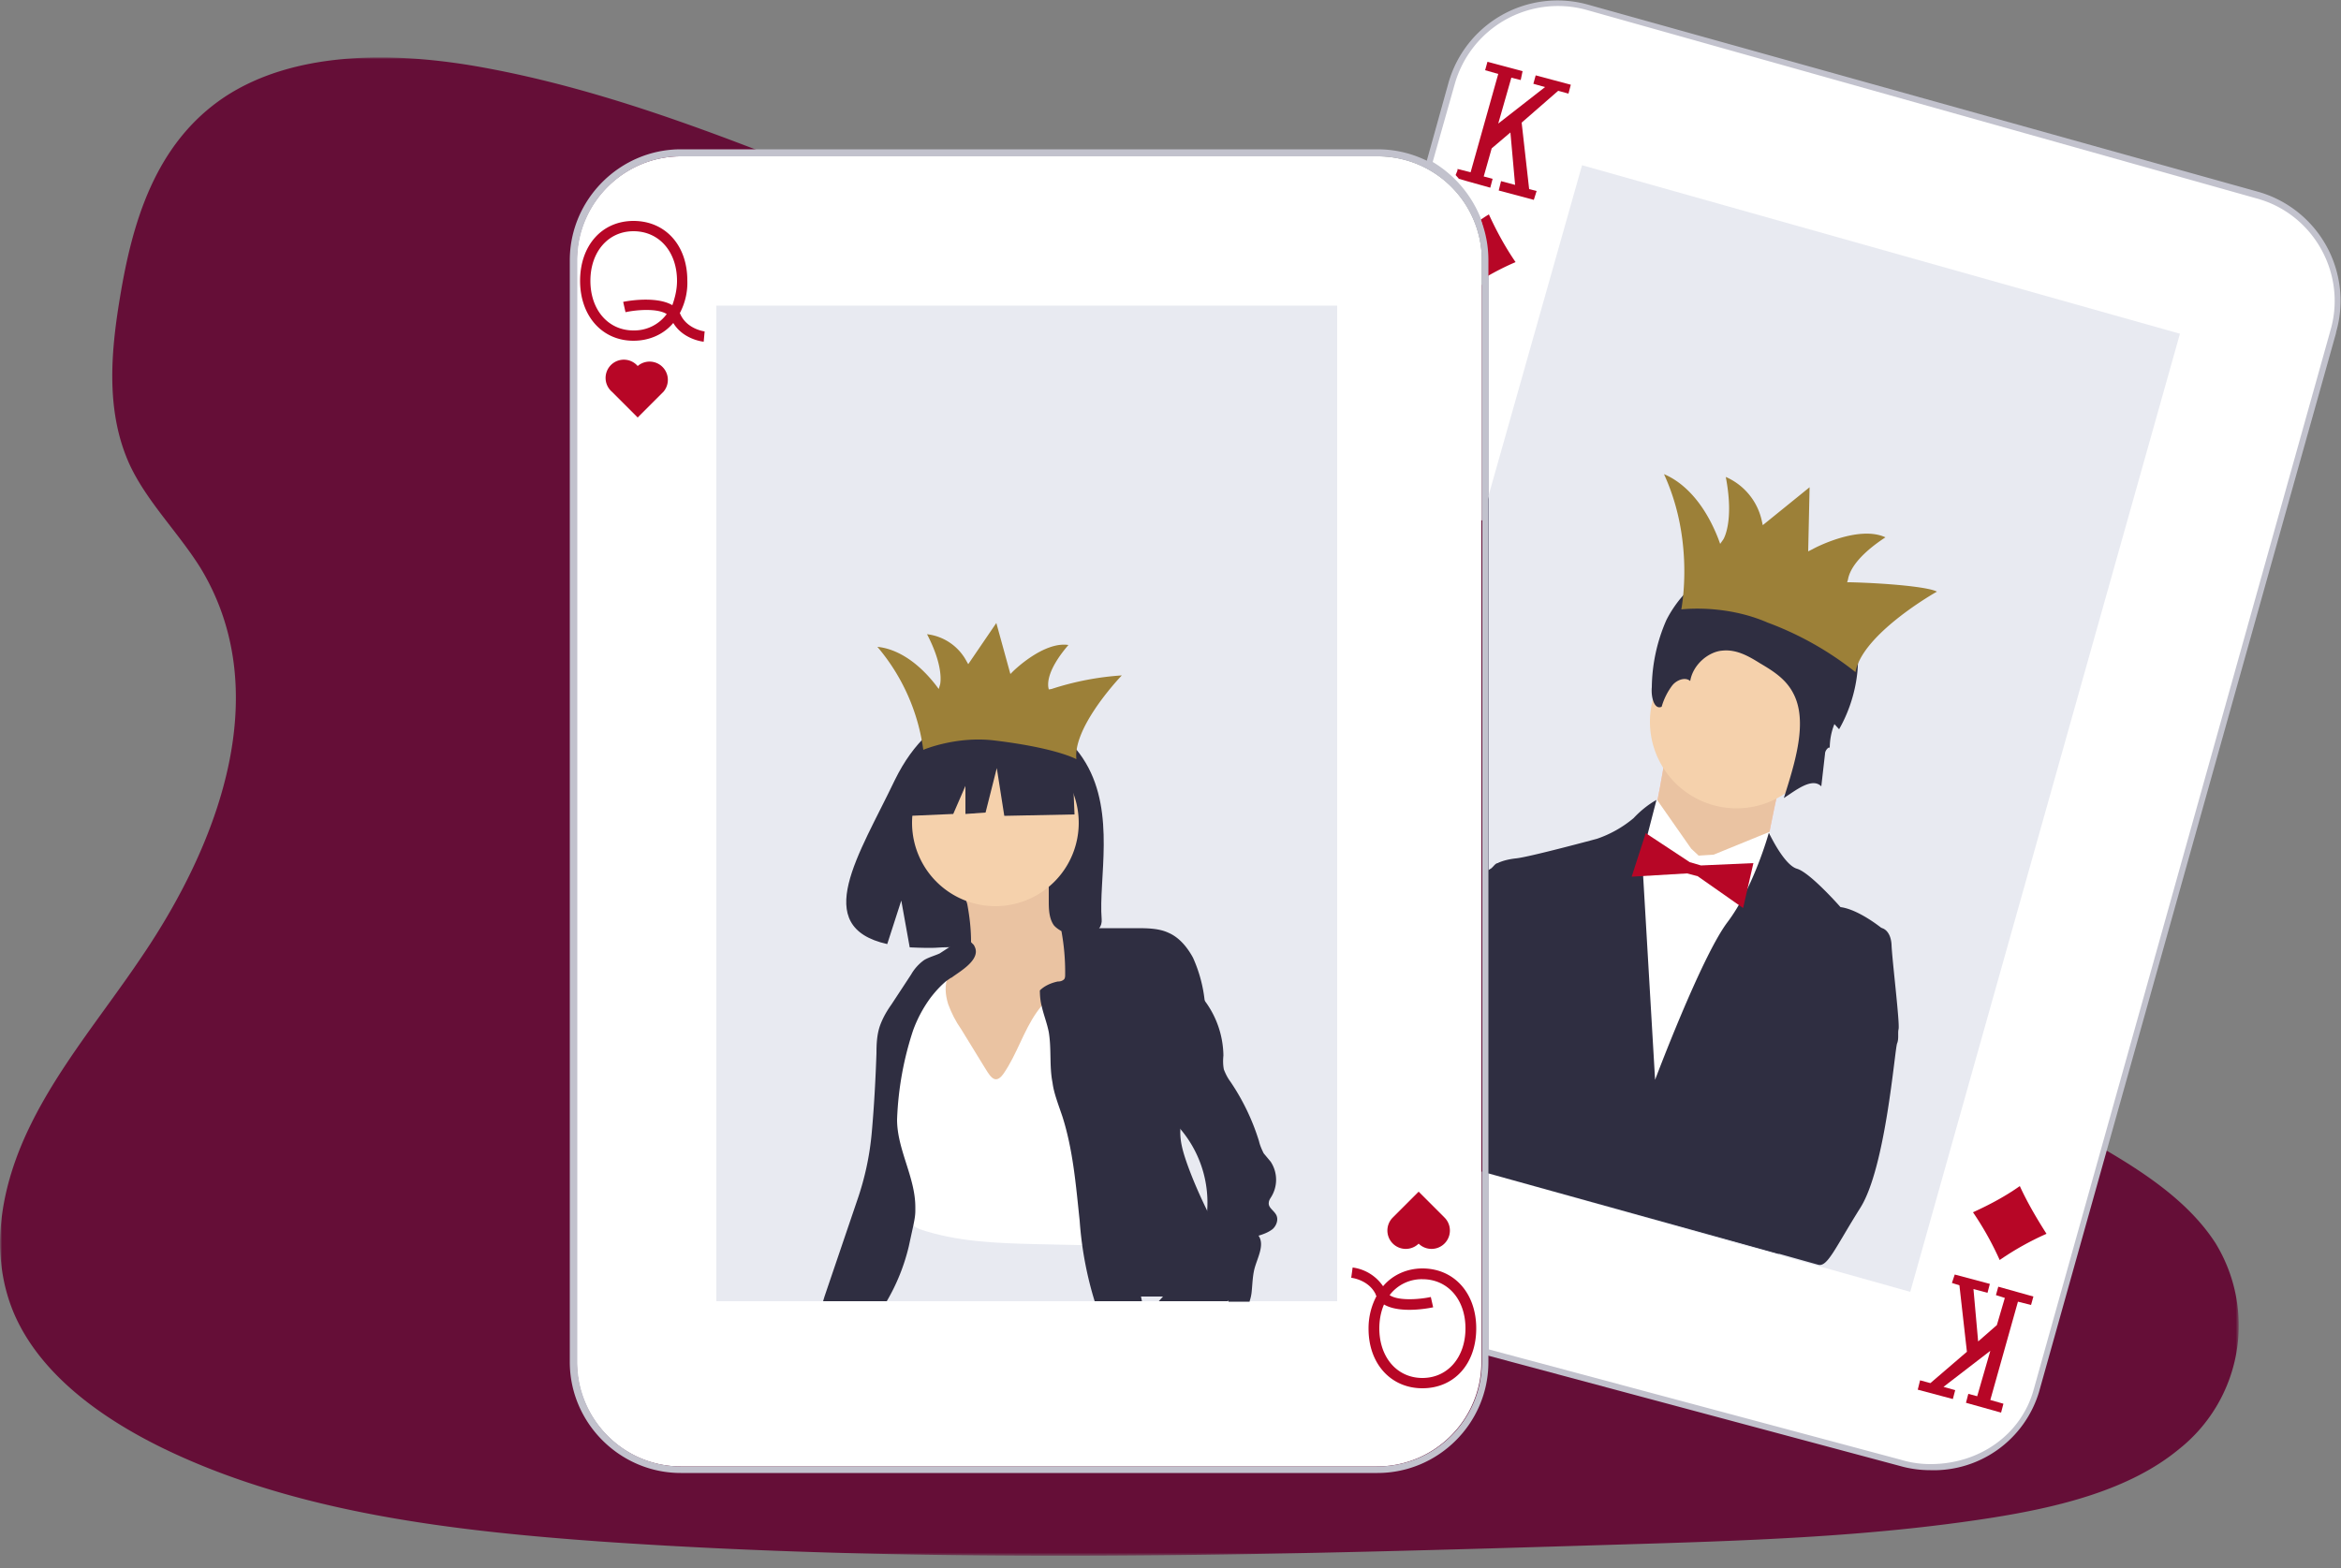 <svg width="500" height="335" xmlns="http://www.w3.org/2000/svg" xmlns:xlink="http://www.w3.org/1999/xlink"><rect width="100%" height="100%" fill="#808080" stroke="none"/><defs><path id="a" d="M0 1h478.2v320.2H0z"/></defs><g fill="none" fill-rule="evenodd"><g transform="translate(0 11.2)"><mask id="b" fill="#fff"><use xlink:href="#a"/></mask><path d="M277.9 53.8c-30.7-1-59.9-11-87.8-21.8-27.8-10.8-55.4-22.8-85.4-28.5C85.5-.2 63.5-.7 48 9.5c-15 10-19.8 27.1-22.4 43-2 12-3 24.6 2.2 35.8 3.7 7.8 10.3 14.3 15 21.8 15.8 26 4.6 57.9-12.6 83.2-8 11.9-17.5 23.2-23.7 35.9-6.2 12.6-9 27-3.6 40C8.3 282 21 291.5 35 298.3c28.3 13.7 61.6 17.6 94.1 19.9 72 4.9 144.3 2.8 216.4.6 26.7-.8 53.5-1.6 79.7-5.7 14.6-2.3 29.7-6 40.2-14.7a33.7 33.7 0 007.8-44c-15.1-23.4-56.8-29.3-67.4-54.4-5.8-13.9.1-29.3 8.6-42.1 18.1-27.6 48.5-51.8 50-83.3 1.2-21.6-13.4-43.3-36-53.5-23.6-10.7-56.4-9.4-73.9 8.4-18 18.2-49.5 25.2-76.6 24.3" fill="#650E37" mask="url(#b)"/></g><path d="M312.3 41a23.9 23.9 0 015 14.6v233.2l88.7 23.8c2 .5 4.2.8 6.3.8 10.5 0 19.8-6 22.6-16.1L498.3 71l.2-.5a23.5 23.5 0 00-16.3-28.9L339 1.5a23.5 23.5 0 00-29 16.3L305.4 35a24 24 0 017 6.2" fill="#FFF"/><path d="M318 288.3l88.1 23.6c2 .6 4.1.9 6.2.9 10.5 0 19.3-6.3 22-15.7l63.5-226.7c3.4-12-3.7-24.7-15.8-28L338.8 2.1A22.9 22.9 0 00310.7 18L306 34.6a24.6 24.6 0 0112 21v232.7zm94.3 25.8c-2.2 0-4.4-.3-6.5-.9l-89.2-23.9V55.6a23.1 23.1 0 00-4.9-14.1 24.4 24.4 0 00-6.8-6l-.4-.3 4.9-17.6A24.2 24.2 0 01339.2 1L482.4 41A24.2 24.2 0 01499 70.8l-.1.5-63.4 226.1a23.5 23.5 0 01-23.3 16.7z" fill="#C2C2CD"/><path d="M316.5 111.2V55.6a22.2 22.2 0 00-22.2-22.2H145.4c-12.2 0-22.2 10-22.2 22.2V291c0 12.3 10 22.3 22.2 22.3h148.7c12.3 0 22.3-10 22.3-22.3V111.2z" fill="#FFF"/><path fill="#E8EAF1" d="M337.9 35.3l-20 70.7v144.7l53.2 15 4.5 1.2L408 276l57.6-204.7z"/><path fill="#6C6B82" d="M317.2 108.6v141.9l.8.2V106z"/><path fill="#E8EAF1" d="M285.6 278V65.3H153V278H252z"/><path d="M325.8 223.8c-.6 3.9-6.6 20-6.6 20l-1 1-1 .9v-59.3l1-.7c.6-.2 1.1-1.3 1.7-1.3l1.9-.2s4.6 35.7 4 39.6" fill="#2F2E41"/><path fill="#B70626" d="M311.6 38.2l1.7.5 5 1.4.5-1.9-1.9-.5 1.7-6 4-3.4 1 11.2-3-.8-.5 2 7.5 2 .6-1.9-1.6-.4-1.6-14.2 7.8-6.8 2.2.6.5-1.9-7.5-2-.5 1.8 2.5.7-10 7.8 2.8-9.8 2 .5.4-1.9-7.5-2-.5 1.8 2.8.8-5.9 21-2.8-.7v.3l-.4 1zM323.7 56a56.8 56.8 0 00-6.5 3.3v-6c0-2.2-.3-4.4-.9-6.4l.9-.6.8-.5c1.6 3.5 3.5 7 5.7 10.2"/><path d="M356.4 157.2s-2.5 16-3.2 16.8c-.8.8 5 19.6 5 19.6l18.8-11s3.7-20.1 4.9-20.8c1.2-.7-25.5-4.6-25.5-4.6" fill="#FFB8B8"/><path d="M356.4 157.2s-2.5 16-3.2 16.8c-.8.8 5 19.6 5 19.6l18.8-11s3.7-20.1 4.9-20.8c1.2-.7-25.5-4.6-25.5-4.6" fill="#EAC3A2"/><path d="M370.9 135.7a18.5 18.5 0 110 37 18.5 18.5 0 010-37" fill="#F5D1AC"/><path d="M362.8 182.8l-1.6-1.5L354 171s-.8-.6-1.6 2.2l-.8 2.9-6.8 2.6-15 64.5 40.2 11.3 16.6-64.6-7.8-8.2-.8-4-12 4.9-3.2.2z" fill="#FFF"/><path d="M317.2 250.5l62.7 17.4 22-69.6s-4.9-4-8.8-4.5c0 0-6.5-7.4-9.3-8.2-2.8-.8-6-7.7-6-7.7s-3.2 11.7-8.9 19.2c-5.6 7.5-15.4 33.6-15.4 33.6l-2.8-47.8 3.1-12c-1.8 1-3.5 2.4-4.9 3.9a24.4 24.4 0 01-7.8 4.4s-14.8 4-17.4 4.2c-2.6.3-3.8 1-3.8 1l-1.7 11.8-.4 6.2-.6 48.1z" fill="#2F2E41"/><path fill="#B70626" d="M374.5 184.4l-11.2.5-2.4-.7-9.4-6.2-3 9.3 11.8-.7 2.3.6 9.7 6.8z"/><path d="M398.7 197.3l3.3 1s1.8.4 2 3.5c.1 3.1 1.8 16.8 1.5 18.1-.2.8.1 2-.3 3-.5 1-2.4 26.6-7.9 35.2-5.4 8.6-7 12.7-9 12.1l-48.5-13.6s2.1-19.1 4.1-19c2 0 34.9 7.2 34.9 7.2s12.7-49 19.9-47.5M361.8 116.7c.2 1 .8 1.6 1.5 2l-3.1-.7c-.3.9 6 5 6.2 5.8-3.6-1.2-8.3 4.3-10.5 8.7a36.8 36.8 0 00-3.1 14.3c-.2 2.1.5 4.9 2.1 4.2a14 14 0 012.3-4.6c1-1.2 2.8-1.8 3.8-.9.6-3.6 4-6.3 6.9-6.5 3-.3 5.6 1.2 8 2.7 2.7 1.6 5.5 3.3 7.1 6.4 3.2 6 .4 14.8-2 22.4 2.5-1.6 6-4.5 8-2.5l.8-7c0-.8 1.1-1.8 1-1 0-1.8.3-3.6 1-5.3l1 1.1c3.5-6.1 5-14 3.4-20.3-2.7-10.3-10.3-12.4-14.3-13.5-.4-.1-20.4-6.2-20.1-5.3" fill="#2F2E41"/><path d="M394.5 124.5l.2-.7c.7-4 6-7.7 8-9-5.8-2.7-15.4 2.4-15.5 2.5l-1 .5.3-13.7-10 8.1-.2-.9a13.3 13.3 0 00-7.7-9.4c1.8 9.4-.4 13.1-.5 13.3l-.7 1-.4-1.1c-3.8-9.7-9.2-12.8-11.6-13.8 6 13 4.2 26.1 3.7 28.9 0 0 9.2-1.2 18.4 2.8a68.3 68.3 0 0118.8 10.6c1.3-7.4 14.4-15.5 17.4-17.2-1.8-1-10.6-1.8-18.5-2h-.7z" fill="#9C8038"/><path fill="#B70626" d="M412.3 295.5l-2.2-.6-.5 2 7.5 2 .5-1.9-2.5-.7 10-7.7-2.8 9.7-1.9-.5-.5 1.9 7.5 2.1.5-1.9-2.8-.8 5.9-21 2.8.7.5-1.8-7.5-2.1-.5 1.8 1.9.6-1.7 5.8-4 3.5-1-11.2 3 .8.5-1.9-7.5-2-.6 1.8 1.6.5 1.6 14.2zM421.4 259c3.5-1.6 6.9-3.4 10-5.6 1.6 3.5 3.6 6.9 5.7 10.2a61 61 0 00-10 5.6 66 66 0 00-5.7-10.2M135.3 70.6c-5.4 0-9.2-4.4-9.2-10.6 0-6.2 3.8-10.6 9.2-10.6 5.5 0 9.3 4.4 9.3 10.6 0 1.8-.4 3.5-1 5.2-3.4-2-9.7-.9-10.5-.7l.5 2.2c2.2-.5 6.8-.9 8.8.4a8.6 8.6 0 01-7 3.5zm10-3.5l-.1-.2c1.1-2.1 1.7-4.5 1.6-7 0-7.5-4.7-12.7-11.5-12.7-6.7 0-11.4 5.2-11.4 12.8 0 7.5 4.7 12.8 11.4 12.8 3.3 0 6.4-1.3 8.5-3.8 2.1 3.5 6.3 4 6.5 4l.2-2.2c-.1 0-3.8-.5-5.2-3.7zM136.2 78.2a3.9 3.9 0 10-5.5 5.5l5.5 5.5 5.5-5.5a3.9 3.9 0 00-5.5-5.5"/><path d="M231.9 163c-6.6-11.2-19.8-11.7-19.8-11.7s-12.7-1.6-21 15.4c-7.6 15.9-18.1 31.3-1.6 35l3-9.3 1.8 10c2.3.1 4.7.2 7 0 17.7-.5 34.5.2 34-6-.7-8.5 3-22.6-3.4-33.4" fill="#2F2E41"/><path d="M207.4 201.2a7 7 0 01-.6 3.6c-1.2 2.2-4.2 2.5-6 4.2-2 1.8-2.2 4.8-2.3 7.4 0 2.7-.2 5.6.8 8.1.7 1.4 1.4 2.8 2.4 4a412.3 412.3 0 005.3 7.3c2 2 4.9 3.2 7.6 4 1.8.6 3.8 1 5.6.4 1.1-.4 2.2-1.1 3.2-2 1.3-1 2.6-2 3.6-3.5 1.5-2.1 2-4.9 2.2-7.5a162 162 0 001-23.3c.1-.9 0-1.7-.4-2.5-.9-1.8-3.4-2.2-4.7-3.7-1-1.4-1.1-3.3-1.1-5v-4.4c0-.4 0-.7-.2-1-.3-.4-.8-.6-1.3-.7-2.7-.4-5.5-.6-8.3-.5-2.2 0-6.5-.1-8.5 1.1-1.7 1.2.5 4.3.9 6 .5 2.7.8 5.3.8 8" fill="#EAC3A2"/><path d="M212.6 158a17.8 17.8 0 110 35.6 17.8 17.8 0 010-35.6" fill="#F5D1AC"/><path d="M205.3 219.9c-1.2-1.7-2.1-3.5-2.8-5.4-.6-2-.8-4 0-6-2-1-4.6-.2-6 1.6-1.4 1.7-1.8 4-2 6.2 0 2.3 0 4.5-.4 6.7-1.1 4.8-5 8.7-5.4 13.7-.3 4.8 3 9 4.7 13.6 1 2.8 1.4 5.8 1.2 8.8 0 1-.1 2.1.6 2.8.3.3.8.5 1.2.7 7.9 2.7 16.4 3 24.7 3.2l13.8.3c.8.1 1.7 0 2.4-.4 1.3-.7 1.4-2.4 1.5-3.9.1-12.5-.4-25-1-37.4-.1-4.6-.3-9.1-1.3-13.5-.2-1.2-.6-2.4-1.7-3-.8-.3-1.9 0-2.8.3-4.3 1.6-8 4.4-10.6 8.1-2.8 4-4.2 8.9-7 13-2 2.9-3.1.3-4.5-1.9l-4.6-7.5" fill="#FFF"/><path d="M203.1 208.9l-1 .7c-1.2 1-2.3 2.2-3.3 3.5a27.7 27.7 0 00-3.8 7.1 68.5 68.5 0 00-3.4 19c0 6.4 3.9 12.3 3.9 18.7v.8c0 1-.2 2-.4 3l-1 4.6a42.7 42.7 0 01-4.7 11.7h-13.6l.3-1 7-20.6a60.3 60.3 0 003.1-14.5c.5-5.6.8-11.2 1-16.9 0-2 .1-4.1.8-6 .6-1.6 1.4-3 2.4-4.4l4.2-6.4a9.7 9.7 0 012.8-3.1c1-.6 2.2-.9 3.3-1.4l2-1.3c1.5-1 3.4-2.3 4.7-1.1l.6.6.2.4c1.3 2.8-3.3 5.3-5 6.6M229 162l-13-6.9-17.9 2.8-3.7 16.4 9.2-.4 2.6-6v6l4.3-.3 2.4-9.5 1.6 10.2 15-.3zM248 278h-14.2l-.3-1a77 77 0 01-2.9-16.2c-.8-7.5-1.4-15.1-3.7-22.3l-.9-2.6c-.5-1.5-1-3-1.2-4.6-.7-3.5-.2-7.2-.8-10.8-.4-2-1.1-3.7-1.5-5.5-.3-1.1-.4-2.3-.4-3.4 1-1 2.4-1.6 3.8-1.9.5 0 1-.1 1.4-.5.2-.3.2-.7.2-1a48 48 0 00-.8-9.3c1.2-.6 2.5-.6 3.8-.6h12c2.4 0 5 0 7.1 1 2.3 1 4 3.1 5.2 5.3a30.2 30.2 0 012.5 9.2c.1 5.4-4 11-4.4 16.6l-.1 5.4c-.2 1.8-.7 3.6-.7 5.4v.3c-.1 2.4.6 4.7 1.4 7 1.2 3.4 2.7 6.8 4.3 10.1l4.4 9.8c.7 1.5 1.2 3.1 1.4 4.8.2 1.3 0 2.7-.7 3.9l-.6.8-.1.1H248z" fill="#2F2E41"/><path d="M266.9 278a9.2 9.2 0 00.4-1.7c.2-1.7.2-3.4.6-5.1.6-2.4 2.3-5.2.9-7.2 1-.3 2.1-.7 3-1.4.8-.7 1.3-2 .8-3s-1.8-1.6-1.6-2.7c0-.3.2-.7.4-1a7 7 0 000-7.7l-1.5-1.8c-.4-.8-.8-1.7-1-2.6a47.8 47.8 0 00-6.1-12.7c-.6-.8-1-1.6-1.4-2.6-.2-1-.2-2-.1-3a20 20 0 00-4-11.7c-2-3-4.6-5.7-7-8.3-1.1.5-2 .8-2.6 1.8l-.5 1.8c-.7 4.8-1.3 9.7-1.7 14.5-.3 2.5-.5 5-.2 7.4a12 12 0 002.8 6.7c1 1.1 2.3 2 3.4 3l.6.5a24.3 24.3 0 015.4 20.1c-.3 1.4-.7 2.6-1.4 3.8-.5.8-1.2 1.6-1.6 2.4-.5.9-.7 2-.3 2.9.7 0 1.4 0 2 .3 1.6.6 2.9 1.6 3.8 3l1 1.4a18.6 18.6 0 011.4 3h4.5z" fill="#2F2E41"/><path d="M224 147.3l-.1-.5c-.4-3.3 3-7.5 4.3-9-5.3-.8-11.7 5.5-11.8 5.6l-.6.6-3-10.9-6 8.8-.4-.7a11 11 0 00-8.4-5.7c3.7 7.1 2.8 10.6 2.8 10.7l-.3 1-.6-.8c-5.3-6.8-10.3-8-12.5-8.2a42.8 42.8 0 019.8 22s7-3 15.2-2c13.3 1.6 17.5 4 17.5 4-.7-6.3 7.7-15.8 9.7-17.9a61 61 0 00-15 2.9l-.6.1z" fill="#9C8038"/><path d="M303.8 273.3c5.4 0 9.2 4.3 9.2 10.5s-3.8 10.6-9.2 10.6c-5.4 0-9.2-4.4-9.2-10.6 0-1.7.3-3.5 1-5.1 3.4 2 9.6.8 10.5.6l-.5-2.2c-2.3.5-6.9.9-8.8-.4a8.6 8.6 0 017-3.4m-10 3.4l.2.2a14.7 14.7 0 00-1.7 7c0 7.5 4.8 12.7 11.5 12.7 6.8 0 11.5-5.2 11.5-12.8 0-7.5-4.7-12.8-11.5-12.8-3.2 0-6.3 1.3-8.4 3.8a9.3 9.3 0 00-6.5-4l-.3 2.2c.2 0 3.9.5 5.3 3.7M303 265.7a3.9 3.9 0 005.5-5.6l-5.5-5.5-5.5 5.5a3.9 3.9 0 005.5 5.6" fill="#B70626"/><path d="M243.7 277l.2 1h3.6l.9-1h-4.7z" fill="#E8EAF1"/><path fill="#6C6B82" d="M317.2 108.6v141.9"/><path d="M317.2 250.5l-.7-.2V291c0 12.3-10 22.3-22.3 22.3H145.5c-12.2 0-22.2-10-22.2-22.3V55.6c0-12.2 10-22.2 22.2-22.2h148.7a22.3 22.3 0 0122.3 22.2v55.6l.7-2.6v141.9zm-5-210.4l-.7-.8a23.8 23.8 0 00-17.2-7.4H145.4c-13 0-23.7 10.7-23.7 23.7V291c0 13 10.7 23.7 23.7 23.7h148.8c13 0 23.7-10.6 23.7-23.7V55.6c0-5.7-2-11.2-5.8-15.5z" fill="#C2C2CD"/></g></svg>